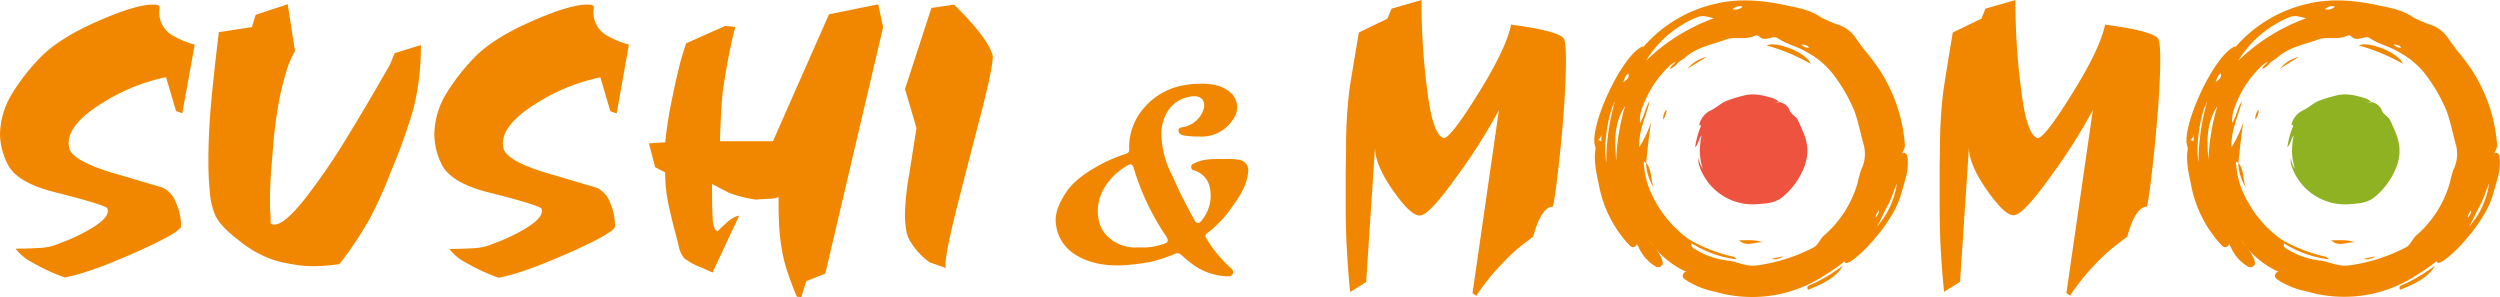 <svg xmlns="http://www.w3.org/2000/svg" viewBox="0 0 500 59.42"><title>Sushi_und_Momo_Dortmund</title><path d="M31.92,1.59a5.17,5.17,0,0,0-.07,1,5.32,5.32,0,0,0,3,4.69,19,19,0,0,0,4.09,1.65L36.46,22.65l-1.25-.44-2-6.78a38.68,38.68,0,0,0-12.71,5.15q-6.78,4.16-6.78,8.1a7,7,0,0,0,.14,1q.67,2.4,8,4.69l10.65,3.15a5.24,5.24,0,0,1,2.67,3,11.64,11.64,0,0,1,1.05,4.69q0,1.2-9.15,5.28t-14.14,5a38.72,38.72,0,0,1-6.48-3,9.88,9.88,0,0,1-3.35-2.76c1.54,0,3.15-.05,4.84-.15a11,11,0,0,0,4.17-1,34.41,34.41,0,0,0,5.51-2.53q3.95-2.22,3.94-3.86a1.39,1.39,0,0,0-.14-.6q-1.2-.83-10.65-3.2-7.67-1.95-9.38-5.82A13.66,13.66,0,0,1,0,26.9a16.08,16.08,0,0,1,2.31-8A41.07,41.07,0,0,1,8,11.56q3.72-3.87,11.46-7.28T30.67.92c.83,0,1.25.17,1.25.52Z" transform="translate(0 0)" style="fill:#f18700"/><path d="M57.54.84,59,10.22a18,18,0,0,0-1.8,4.32,54.87,54.87,0,0,0-1.42,5.8,90.63,90.63,0,0,0-1.25,10.28Q54,36.13,54,39.76c0,1.25,0,2.24.08,3s0,1.4.07,1.95a1.52,1.52,0,0,0,.74.21c1.35,0,3.43-1.78,6.25-5.36a127.38,127.38,0,0,0,8.34-12.21q3.43-5.56,8-13.53a7.93,7.93,0,0,0,.82-1.64c.3-.75.52-1.27.67-1.56L84.17,9a50.52,50.52,0,0,1-1.49,12.79,115.64,115.64,0,0,1-4.39,12.28,86.71,86.71,0,0,1-4.53,10,76.74,76.74,0,0,1-5.88,8.77c-1.69.21-2.73.31-3.13.31a19.86,19.86,0,0,1-2.09.07A19.27,19.27,0,0,1,59,52.93a30,30,0,0,1-3.87-.81,21.49,21.49,0,0,1-7.23-3.95c-2.68-2-4.31-3.79-4.91-5.28a13.74,13.74,0,0,1-1-4.31A59,59,0,0,1,41.68,32q0-5.66.6-12T43.77,6.42l6.61-1,.75-2.46Z" transform="translate(0 0)" style="fill:#f18700"/><path d="M118.77,1.59a5.07,5.07,0,0,0-.08,1,5.34,5.34,0,0,0,3,4.69,19,19,0,0,0,4.09,1.65l-2.45,13.76-1.26-.44-2-6.78a38.64,38.64,0,0,0-12.72,5.15q-6.78,4.16-6.78,8.1a6.17,6.17,0,0,0,.15,1q.68,2.4,8,4.69l10.64,3.15a5.24,5.24,0,0,1,2.67,3A11.49,11.49,0,0,1,123,45.27q0,1.2-9.16,5.28t-14.13,5a39.25,39.25,0,0,1-6.49-3,9.73,9.73,0,0,1-3.34-2.76c1.53,0,3.15-.05,4.83-.15a11.09,11.09,0,0,0,4.18-1,34.3,34.3,0,0,0,5.5-2.53q3.95-2.22,4-3.86a1.27,1.27,0,0,0-.15-.6q-1.2-.83-10.65-3.2-7.66-1.95-9.37-5.82a13.53,13.53,0,0,1-1.35-5.79,16.08,16.08,0,0,1,2.31-8,41.55,41.55,0,0,1,5.65-7.29q3.72-3.87,11.47-7.28T117.51.92c.84,0,1.26.17,1.26.52Z" transform="translate(0 0)" style="fill:#f18700"/><path d="M137.23,8.66l7.83-3.49,2,.22q-.88,3.27-1.78,8.34c-.2,1.13-.45,2.7-.74,4.68-.15,1.54-.27,3.38-.38,5.51s-.15,3.57-.15,4.32h10.58L165.8,2.86l9.83-2,1,4.55L165.06,54.73l-3.8,1.49-1,3.2-.89-.07q-1-2.39-1.71-4.47a29.49,29.49,0,0,1-1.2-4.47,38.37,38.37,0,0,1-.58-4.54c-.11-1.45-.16-3.08-.16-4.91V39.4a5.44,5.44,0,0,1-2.07.36c-1.05.05-1.86.1-2.46.17a26.46,26.46,0,0,1-5.36-1.35l-3.43-1.78q0,4.91.14,7.07c.11,1.43.44,2.22,1,2.38a18.4,18.4,0,0,1,1.49-1.42,6.82,6.82,0,0,1,2.21-1.56l.6-.15L142.51,54.5,140,53.39a12.18,12.18,0,0,1-3.2-1.78,5.88,5.88,0,0,1-1.13-2.76c-.39-1.45-.68-2.56-.89-3.35-.39-1.58-.73-3-1-4.25a30.78,30.78,0,0,1-.75-6.76l-2-1.05-1.25-4.76,3.27-.22a81.52,81.52,0,0,1,1.49-9.3q.6-3,1.18-5.29Q136,12.39,137.23,8.66Z" transform="translate(0 0)" style="fill:#f18700"/><path d="M186.28,1.59l4.54-.67q2.24,2.24,3.42,3.58c2.43,2.72,3.87,5,4.32,6.7q0,2.46-2.38,11.61t-4.61,17.93q-2.46,9.67-2.46,12.12a2.15,2.15,0,0,0,.08.75c-1.09-.4-2.16-.77-3.2-1.11a13.19,13.19,0,0,1-3.65-3.8,5.92,5.92,0,0,1-1.06-2.45,18.49,18.49,0,0,1-.29-3.44,49.88,49.88,0,0,1,.82-7.74c.5-3.22,1-6.37,1.49-9.44L181,17.81Z" transform="translate(0 0)" style="fill:#f18700"/><path d="M241.42,46.65a22.32,22.32,0,0,0,4.45-4.5c1.67-2.34,3.45-4.65,3.75-7.69A2.12,2.12,0,0,0,248.06,32a13.09,13.09,0,0,0-3.12-.19c-2.25,0-4.16-.1-5.92.79-.35.18-.81.21-.78.82s.45.58.83.74a4.49,4.49,0,0,1,2.81,3,7.77,7.77,0,0,1-1.6,7c-.52.67-.93.59-1.39-.17a98,98,0,0,1-4.44-8.88,18.22,18.22,0,0,1-2.17-8.64c.15-3.46,2.12-6.78,6.22-7.2,1.61-.16,2.51.67,2.31,2.26a5.28,5.28,0,0,1-4,3.86c-.49.07-1.12.13-1.11.72s.49.88,1.14,1a18.39,18.39,0,0,0,3.05.2,7.44,7.44,0,0,0,6.7-3.4,4,4,0,0,0-.08-5c-1.74-1.83-4.1-2.19-6.45-2.16a17.47,17.47,0,0,0-3.43.33,13.43,13.43,0,0,0-8.24,5,11.83,11.83,0,0,0-2.55,7.8c0,.55-.24.74-.67.89a32,32,0,0,0-5.09,2.14c-2.73,1.54-5.38,3.18-7.09,5.91-1.08,1.74-2,3.63-1.84,5.68.36,3.89,2.81,6.32,6.33,7.61,4.09,1.49,8.3,1,12.48.3A26.91,26.91,0,0,0,235,50.75a1.11,1.11,0,0,1,1.23.2c.53.46,1,.94,1.6,1.37a12.49,12.49,0,0,0,7.56,2.94c.49,0,.94,0,1.17-.52s-.1-.86-.45-1.18a25.75,25.75,0,0,1-4.81-5.84C241,47.21,241,46.94,241.42,46.65Zm-8.84,2.19a12.61,12.61,0,0,1-4.85.63,7.93,7.93,0,0,1-6-2,6,6,0,0,1-2-3.57c-1-5,2.54-9,5.78-10.81.71-.41,1-.17,1.22.48a49.81,49.81,0,0,0,6.5,13.7C233.77,48.24,233.7,48.49,232.58,48.84Z" transform="translate(0 0)" style="fill:#f18700"/><path d="M478,24c-.42-.84-1.41-1.06-1.7-2.1a2.8,2.8,0,0,0-2-1.49c-.26.32-.54.14-.82,0a17.79,17.79,0,0,0-2.48-.89,15.78,15.78,0,0,1,2.41.85c.29.12.55.26.81,0a3.28,3.28,0,0,0-1.42-.79c-1.84-.54-3.63-1-5.63-.46a25.28,25.28,0,0,0-3.59,1.12c-1.1.52-2,1.4-3.08,1.88a4.25,4.25,0,0,0-2.22,2.83c.54.07.28.4.19.66a16.46,16.46,0,0,0-1,3.84c.69-.68.71-1.66,1.28-2.38a15.22,15.22,0,0,0-.35,3.36,12.85,12.85,0,0,0,.58,3.31,4.35,4.35,0,0,1-.78-2.13,2.6,2.6,0,0,0,.09,1.51,11.27,11.27,0,0,0,11.77,7.7c1.7-.13,3.51-.2,5.06-1.56a14.85,14.85,0,0,0,4.18-5.9,8.72,8.72,0,0,0-.05-6.51C478.88,25.89,478.47,24.94,478,24Z" transform="translate(0 0)" style="fill:#8fb222"/><path d="M307,5.67c-1.1-.21-2.7-.46-4.78-.75q-1,4.85-6.61,13.85-5.5,8.85-6.85,8.85-2.16-.54-3.27-9.23A134.75,134.75,0,0,1,284.31,0l-6,1.73-.82,2-5.72,2.77Q270.1,16.38,269.88,18a93.57,93.57,0,0,0-.67,11.59c0,2-.07,3.9-.07,5.74v5.36c0,3.53.07,6.52.22,9s.32,5.39.67,8.72l3.2-2L275,29.54c0,2.24,1.17,5.05,3.5,8.41s4.14,5.15,5.44,5.15,3.79-2.71,7.66-8.13A112,112,0,0,0,299.79,22L294.5,58.65l.75.52a43.9,43.9,0,0,1,5.28-6.55,34.85,34.85,0,0,1,3.65-3.42c.5-.4,1.32-1,2.46-1.87a26,26,0,0,1,1-3c.9-2,1.87-3,2.91-3q.53-1.64,1.64-12.5c.7-7.25,1-12.85,1-16.83,0-2.43-.15-3.87-.46-4.32Q312,6.63,307,5.67Z" transform="translate(0 0)" style="fill:#f18700"/><path d="M425.8,5.67c-1.11-.21-2.7-.46-4.78-.75q-1,4.85-6.62,13.85-5.5,8.85-6.85,8.85-2.16-.54-3.26-9.23A134.75,134.75,0,0,1,403.09,0l-6,1.73-.81,2-5.73,2.77q-1.63,9.89-1.85,11.46A91.67,91.67,0,0,0,388,29.54c-.05,2-.07,3.9-.07,5.74v5.36c0,3.53.07,6.52.21,9s.32,5.39.68,8.72l3.19-2,1.78-26.87c0,2.24,1.17,5.05,3.51,8.41s4.14,5.15,5.43,5.15,3.79-2.71,7.67-8.13A113.35,113.35,0,0,0,418.57,22l-5.29,36.61.74.52a44,44,0,0,1,5.29-6.55A34.85,34.85,0,0,1,423,49.2c.5-.4,1.32-1,2.45-1.87a25.58,25.58,0,0,1,1-3c.9-2,1.87-3,2.91-3q.52-1.64,1.63-12.5c.7-7.25,1.06-12.85,1.06-16.83,0-2.43-.15-3.87-.46-4.32C431.05,7,429.11,6.31,425.8,5.67Z" transform="translate(0 0)" style="fill:#f18700"/><path d="M362,57c-.36.14-.61.36-.5.71s.39.15.6.05c2.48-1.06,5-2.14,6.5-4.59-.76.51-1.51,1-2.27,1.52A28.08,28.08,0,0,1,362,57Z" transform="translate(0 0)" style="fill:#f18700"/><path d="M359.57,24c-.42-.84-1.41-1.06-1.7-2.1a2.8,2.8,0,0,0-2-1.49c-.27.32-.55.14-.83,0a17.79,17.79,0,0,0-2.48-.89,15.78,15.78,0,0,1,2.41.85c.29.12.55.26.81,0a3.28,3.28,0,0,0-1.42-.79c-1.84-.54-3.63-1-5.63-.46a25.28,25.28,0,0,0-3.59,1.12c-1.1.52-2,1.4-3.08,1.88a4.25,4.25,0,0,0-2.22,2.83c.54.07.28.4.19.66a16.46,16.46,0,0,0-1,3.84c.69-.68.71-1.66,1.28-2.38a15.84,15.84,0,0,0-.35,3.36,13.29,13.29,0,0,0,.58,3.31,4.35,4.35,0,0,1-.78-2.13,2.6,2.6,0,0,0,.09,1.51,11.27,11.27,0,0,0,11.77,7.7c1.7-.13,3.51-.2,5.06-1.56a14.85,14.85,0,0,0,4.18-5.9,8.72,8.72,0,0,0-.05-6.51C360.44,25.89,360,24.94,359.57,24Z" transform="translate(0 0)" style="fill:#ed533e"/><path d="M353.32,9.09a38.43,38.43,0,0,1,8.82,3.68C361.37,10.57,355.26,8.15,353.32,9.09Z" transform="translate(0 0)" style="fill:#f18700"/><path d="M347.77,48.05c1.63,1.48,3.24.24,4.77.42C351,47.86,349.48,48.09,347.77,48.05Z" transform="translate(0 0)" style="fill:#f18700"/><path d="M329.19,32.53l0,0V32.5Z" transform="translate(0 0)" style="fill:#f18700"/><path d="M330.75,37.55c-.67-1.61-.29-3.54-1.53-5A10,10,0,0,0,330.75,37.55Z" transform="translate(0 0)" style="fill:#f18700"/><path d="M337.51,13.73l3.83-2.36A7.13,7.13,0,0,0,337.51,13.73Z" transform="translate(0 0)" style="fill:#f18700"/><path d="M356.64,51.26l-2.39.51A2.82,2.82,0,0,0,356.64,51.26Z" transform="translate(0 0)" style="fill:#f18700"/><path d="M333.38,21.88h0v.05l0,0h0Z" transform="translate(0 0)" style="fill:#f18700"/><path d="M332.66,23.92a4.3,4.3,0,0,0,.68-2A2.28,2.28,0,0,0,332.66,23.92Z" transform="translate(0 0)" style="fill:#f18700"/><path d="M380.92,30.59c-.35-.11-.5.11-.6.41a.14.14,0,0,1,0,.06c.11-.76.73-1.29.65-2.13a31.59,31.59,0,0,0-7-17.61,45.75,45.75,0,0,1-2.79-3.69,6.9,6.9,0,0,0-3-2.49,26.82,26.82,0,0,1-4-1.68C362.14,2,359.7,1.6,357.4,1.1,352.74.09,348-.39,343.21.73a27,27,0,0,0-15,9.2c.14-.22.64-.77.4-.68-4.33,1.64-11.25,17-9.47,20.31,0,0,0,0,0,0-.46,2.48.11,4.89.61,7.28a24.13,24.13,0,0,0,5.88,11.94c.41.44.82.92,1.41.49a.67.67,0,0,0,.32-.5c.16.28.32.57.46.88a8.53,8.53,0,0,0,3,3.46c.45.29.94.52,1.42.11s.3-.87.12-1.4a7.26,7.26,0,0,0-1.31-2.16,17.5,17.5,0,0,0,6.27,4.72.66.66,0,0,0-.69.45c-.31.66.29,1,.76,1.31A16.66,16.66,0,0,0,343,58.34a26.41,26.41,0,0,0,22.19-3.46,33,33,0,0,0,3.74-2.63c0,2.24,9.13-6.36,11.16-13,.37-1.24.69-2.37,1-3.49a11,11,0,0,0,.42-4.31C381.44,31.1,381.34,30.73,380.92,30.59ZM319.28,28.9a1.45,1.45,0,0,1,.14-.64A2.6,2.6,0,0,0,319.28,28.9Zm.56-.82a.39.39,0,0,0-.27,0,2.34,2.34,0,0,0,.77-1.23,10.71,10.71,0,0,0-.08,1.49A.44.44,0,0,0,319.84,28.08Zm1.42,4.44c-.67-3.16.33-9.71,1.72-12.23A44,44,0,0,0,321.26,32.52Zm2-.21c-.33-3.73-.6-7.46,1.76-11.12A42.88,42.88,0,0,0,323.24,32.31Zm1.38-15.83c.31-.84.44-1.43,1.05-1.78C325.92,15.54,325.4,15.91,324.62,16.48Zm37.2-6.93a1.76,1.76,0,0,1-1.57-.68C360.78,9,361.39,8.88,361.82,9.55Zm-13.3-8.23a2.09,2.09,0,0,1-2,.53A2,2,0,0,1,348.52,1.32Zm-8.64,2c1-.31,1.94.21,2.93.31a38,38,0,0,0-13.64,8.53A21.52,21.52,0,0,1,339.88,3.27Zm-10.34,44.4c.39.58.78,1.11,1.19,1.61A10.26,10.26,0,0,1,329.54,47.67ZM372.21,34a23.45,23.45,0,0,0-.68,2.56,21.94,21.94,0,0,1-6.68,10.5c-.87.72-1.1,1.9-2.2,2.46a34.49,34.49,0,0,1-11.25,3.56c-2.36.32-4.08-.85-6.13-1a15.6,15.6,0,0,1-6-2.09c-.53-.28-1.14-.53-.94-1.33a21.66,21.66,0,0,0,8.92,3.19,1,1,0,0,0-.52-.49,31.79,31.79,0,0,1-8.8-3.39,23.08,23.08,0,0,1-8.24-10.66,18.44,18.44,0,0,1-.94-4.75c0-.54.3.08.48,0,.29-2.71.55-5.43,1-8.14a25.62,25.62,0,0,1-2.35,5c-.23-3.25,1.36-6.14,2.06-9.2-.9,1.35-1.09,3-1.93,4.38a6.77,6.77,0,0,1,.61-3.46A21,21,0,0,1,334.09,13a6.21,6.21,0,0,1,1.05-.66h0c-.32.49-.93.75-1.17,1.49a4.56,4.56,0,0,0,1.7-1.36c.53-.39,1.09-.74,1.59-1.16,2.1-1.76,4.73-2.32,7.24-3.17,0,0,.1,0,.13,0,2-1.08,4.37,0,6.37-1,.56-.3.89.29,1.25.47,1.14.56,2.38-.55,3.25,0,1.74,1.21,3.81,1.61,5.6,2.68a16.81,16.81,0,0,1,5.4,4.39,33.68,33.68,0,0,1,4.35,7.43c.86,2.32,1.27,4.7,1.93,7A7.06,7.06,0,0,1,372.21,34Zm3.52,8.06c.22.75-.42,1-.56,1.55C375.06,43,375.41,42.62,375.73,42.07Zm-.36,3.26c.85-1.41,1.44-2.93,2.23-4.33s1.14-2.92,1.79-4.33A16.41,16.41,0,0,1,375.37,45.33Zm4.91-14.14a.13.13,0,0,0,0-.06h0C380.5,31.18,380.21,31.31,380.28,31.19Z" transform="translate(0 0)" style="fill:#f18700"/><path d="M480.42,57c-.36.14-.61.36-.5.71s.39.15.6.05c2.48-1.06,5-2.14,6.49-4.59-.75.51-1.5,1-2.26,1.52A28.55,28.55,0,0,1,480.42,57Z" transform="translate(0 0)" style="fill:#f18700"/><path d="M471.76,9.09a38.43,38.43,0,0,1,8.82,3.68C479.81,10.57,473.7,8.15,471.76,9.09Z" transform="translate(0 0)" style="fill:#f18700"/><path d="M466.21,48.05c1.63,1.48,3.24.24,4.77.42C469.47,47.86,467.92,48.09,466.21,48.05Z" transform="translate(0 0)" style="fill:#f18700"/><path d="M447.63,32.53l0,0V32.5Z" transform="translate(0 0)" style="fill:#f18700"/><path d="M449.19,37.55c-.67-1.61-.29-3.54-1.53-5A10,10,0,0,0,449.19,37.55Z" transform="translate(0 0)" style="fill:#f18700"/><path d="M459.77,11.37A7.14,7.14,0,0,0,456,13.73Z" transform="translate(0 0)" style="fill:#f18700"/><path d="M475.08,51.26l-2.39.51A2.82,2.82,0,0,0,475.08,51.26Z" transform="translate(0 0)" style="fill:#f18700"/><path d="M451.82,21.88h0v.05l0,0h0Z" transform="translate(0 0)" style="fill:#f18700"/><path d="M451.1,23.92a4.3,4.3,0,0,0,.68-2A2.28,2.28,0,0,0,451.1,23.92Z" transform="translate(0 0)" style="fill:#f18700"/><path d="M499.93,31.48c-.05-.38-.15-.75-.57-.89s-.5.11-.6.41a.14.14,0,0,1,0,.06c.11-.76.73-1.29.65-2.13a31.59,31.59,0,0,0-7-17.61,45.75,45.75,0,0,1-2.79-3.69,6.9,6.9,0,0,0-3-2.49,26.38,26.38,0,0,1-4-1.68C480.58,2,478.14,1.6,475.83,1.1c-4.65-1-9.42-1.49-14.18-.37a27,27,0,0,0-15,9.2c.14-.22.64-.77.4-.68-4.33,1.64-11.25,17-9.47,20.31,0,0,0,0,0,0-.46,2.48.11,4.89.61,7.28a24.13,24.13,0,0,0,5.88,11.94c.41.44.82.92,1.41.49a.67.67,0,0,0,.32-.5c.16.28.32.57.46.88a8.53,8.53,0,0,0,3,3.46c.45.29.94.52,1.42.11s.3-.87.12-1.4a7.47,7.47,0,0,0-1.31-2.16,17.5,17.5,0,0,0,6.27,4.72.66.66,0,0,0-.69.45c-.31.66.29,1,.76,1.31a16.66,16.66,0,0,0,5.58,2.16,26.42,26.42,0,0,0,22.19-3.46,33,33,0,0,0,3.74-2.63c0,2.24,9.13-6.36,11.16-13,.37-1.24.69-2.37,1-3.49A11,11,0,0,0,499.93,31.48ZM437.72,28.9a1.45,1.45,0,0,1,.14-.64A2.6,2.6,0,0,0,437.72,28.9Zm1-.52a.44.44,0,0,0-.42-.3.38.38,0,0,0-.27,0,2.34,2.34,0,0,0,.77-1.23A9.37,9.37,0,0,0,438.7,28.38Zm1,4.14c-.68-3.16.33-9.71,1.72-12.23A44,44,0,0,0,439.7,32.52Zm2-.21c-.33-3.73-.6-7.46,1.76-11.12A42.88,42.88,0,0,0,441.68,32.31Zm1.38-15.83c.31-.84.44-1.43,1.05-1.78C444.36,15.54,443.84,15.91,443.06,16.48Zm37.2-6.93a1.76,1.76,0,0,1-1.57-.68C479.22,9,479.83,8.88,480.26,9.55ZM467,1.32a2.09,2.09,0,0,1-2,.53A2,2,0,0,1,467,1.32Zm-8.64,2c1-.31,1.94.21,2.93.31a38.09,38.09,0,0,0-13.65,8.53A21.58,21.58,0,0,1,458.32,3.27ZM448,47.67c.39.58.78,1.11,1.18,1.61A10.85,10.85,0,0,1,448,47.67ZM490.65,34a23.45,23.45,0,0,0-.68,2.56,21.94,21.94,0,0,1-6.68,10.5c-.87.72-1.1,1.9-2.2,2.46a34.57,34.57,0,0,1-11.25,3.56c-2.37.32-4.08-.85-6.13-1a15.7,15.7,0,0,1-6-2.09c-.52-.28-1.13-.53-.93-1.33a21.61,21.61,0,0,0,8.92,3.19,1,1,0,0,0-.52-.49,31.79,31.79,0,0,1-8.8-3.39,23.08,23.08,0,0,1-8.24-10.66,17.64,17.64,0,0,1-.94-4.75c0-.54.3.08.48,0,.29-2.71.55-5.43,1-8.14a25.62,25.62,0,0,1-2.35,5c-.23-3.25,1.35-6.14,2.06-9.2-.9,1.35-1.09,3-1.93,4.38a6.77,6.77,0,0,1,.61-3.46A21,21,0,0,1,452.53,13a6.21,6.21,0,0,1,1.05-.66h0c-.32.49-.93.75-1.17,1.49a4.56,4.56,0,0,0,1.7-1.36c.53-.39,1.09-.74,1.59-1.16,2.1-1.76,4.73-2.32,7.24-3.17,0,0,.1,0,.13,0,2-1.08,4.37,0,6.37-1,.56-.3.89.29,1.25.47,1.14.56,2.38-.55,3.25,0,1.74,1.21,3.81,1.61,5.6,2.68a16.81,16.81,0,0,1,5.4,4.39,33.68,33.68,0,0,1,4.35,7.43c.86,2.32,1.27,4.7,1.93,7A7.06,7.06,0,0,1,490.65,34Zm3.52,8.06c.22.75-.42,1-.56,1.55C493.5,43,493.85,42.62,494.17,42.07Zm-.36,3.26c.85-1.41,1.44-2.93,2.23-4.33s1.13-2.92,1.79-4.33A16.41,16.41,0,0,1,493.81,45.33Zm4.91-14.14a.13.13,0,0,0,0-.06h0C498.94,31.18,498.65,31.31,498.72,31.19Z" transform="translate(0 0)" style="fill:#f18700"/></svg>